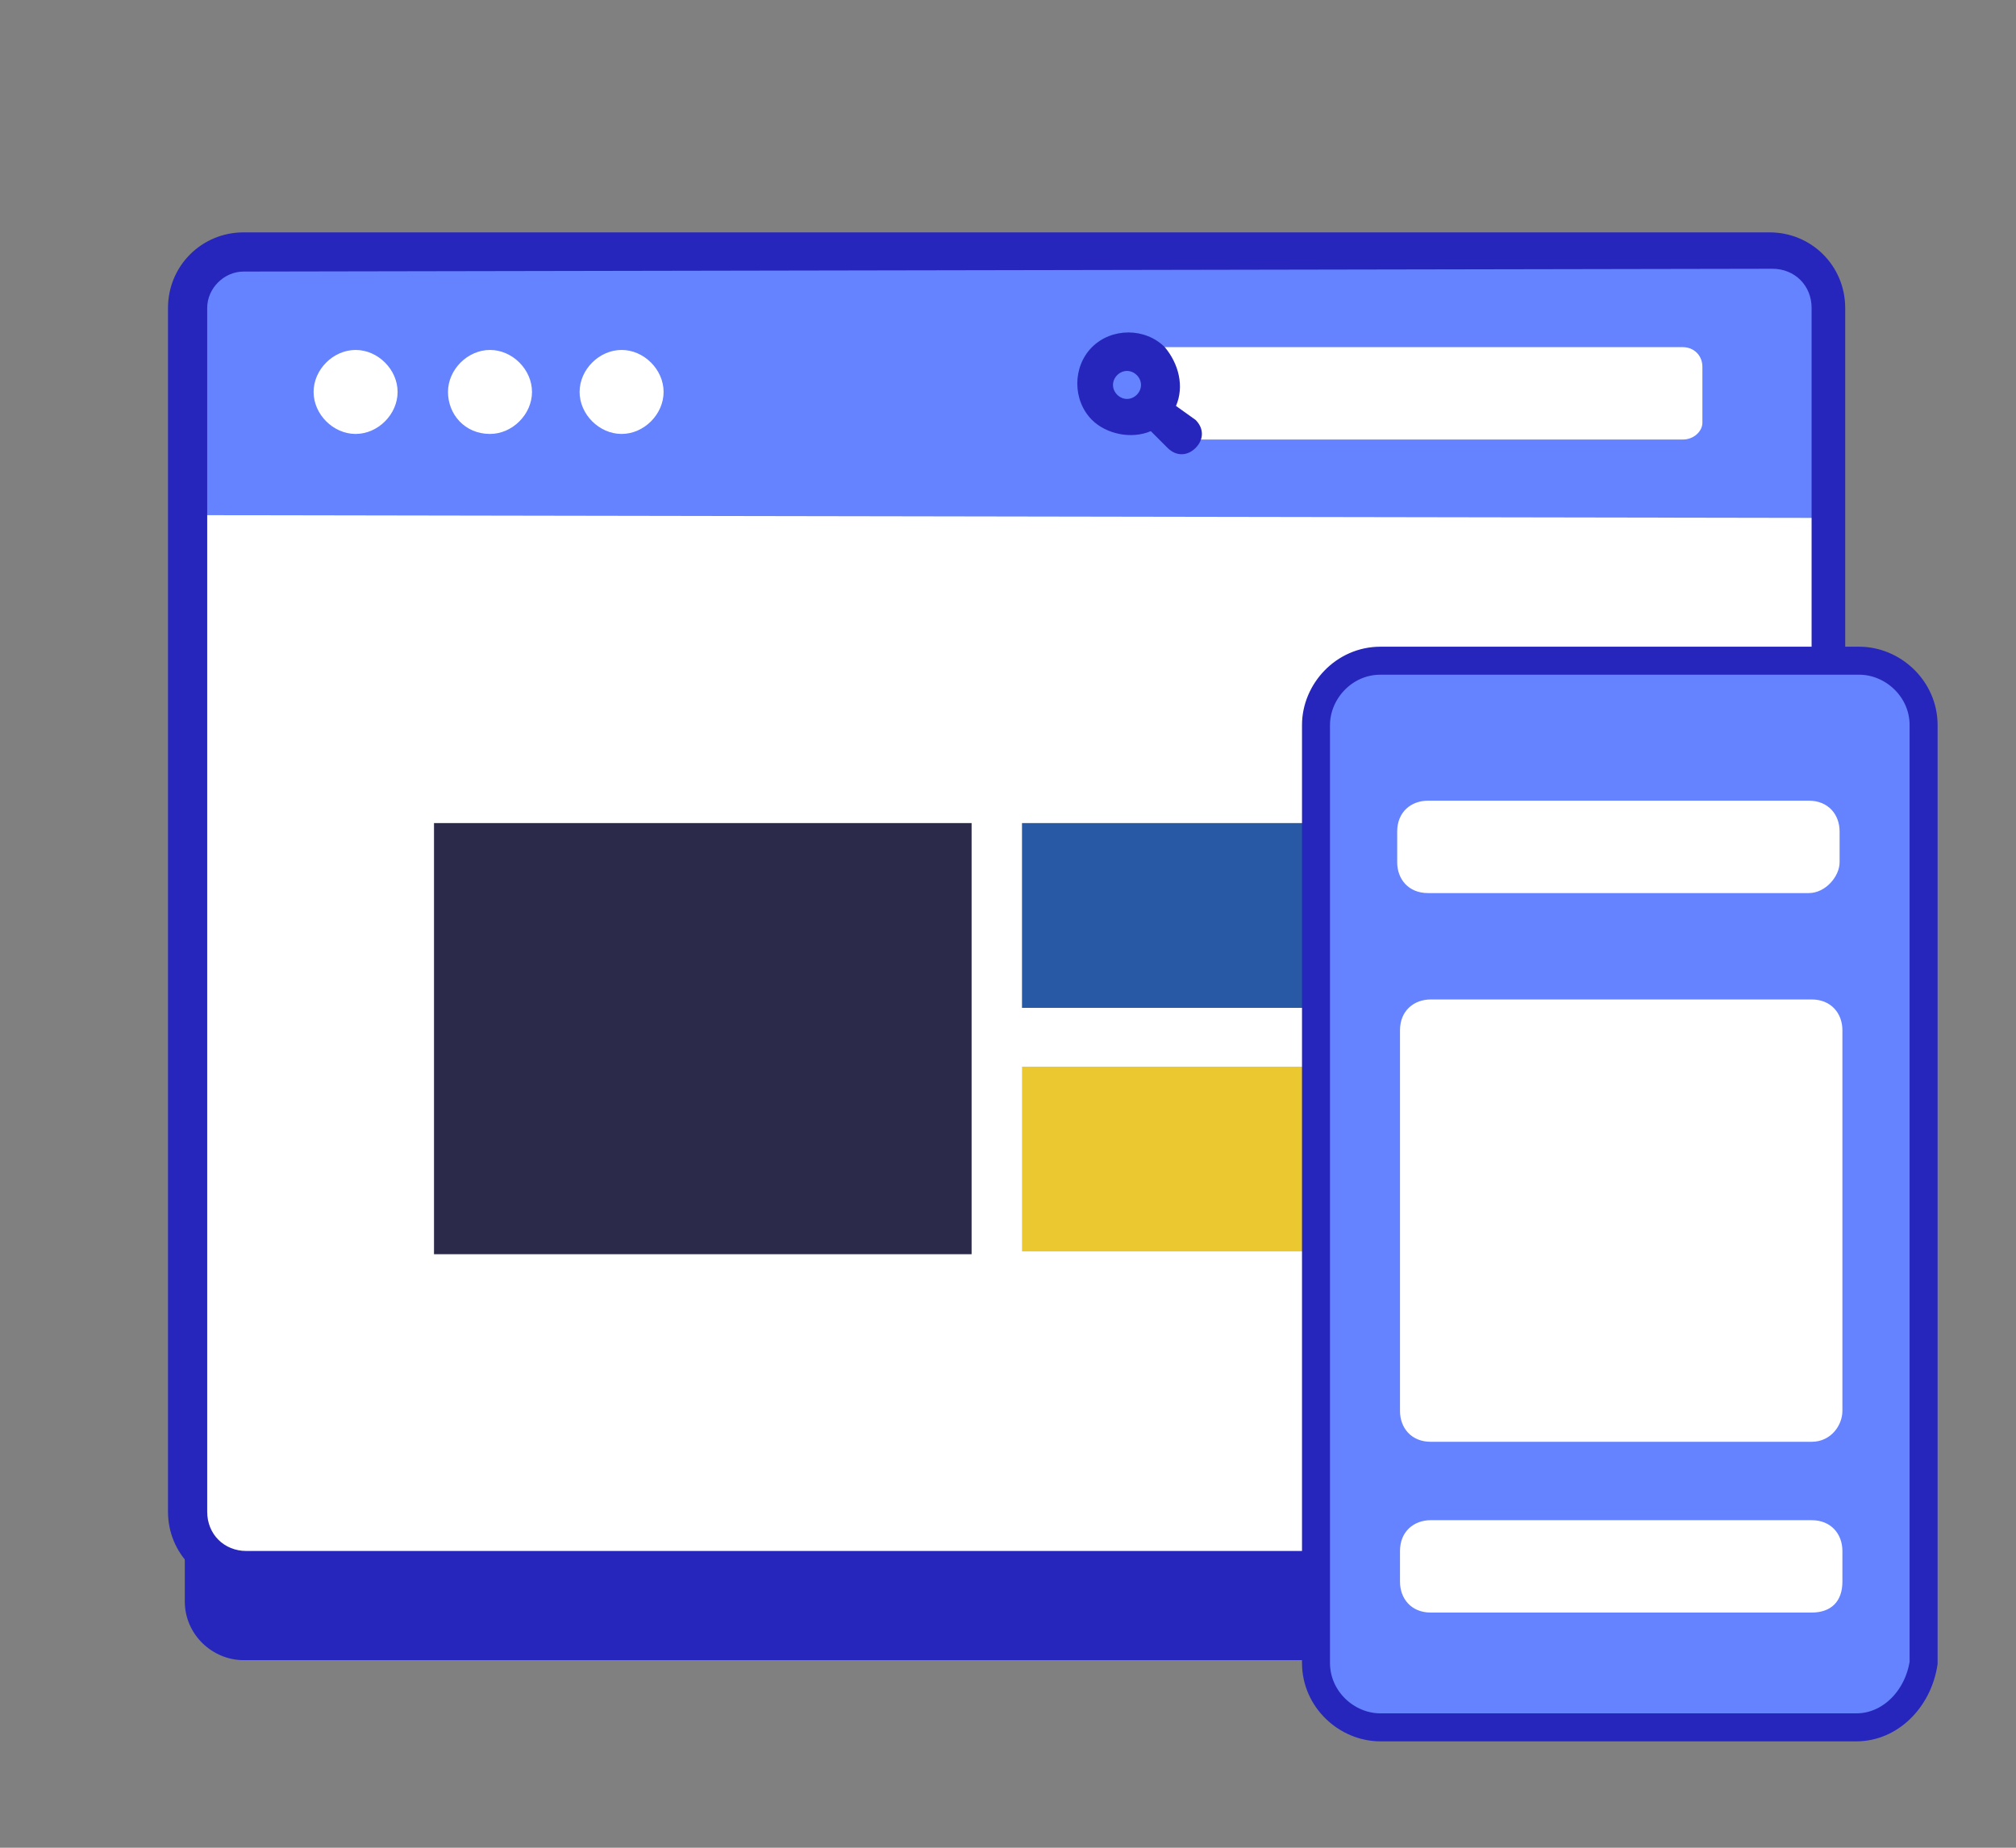 <?xml version="1.0" encoding="utf-8"?>
<!-- Generator: Adobe Illustrator 25.2.1, SVG Export Plug-In . SVG Version: 6.00 Build 0)  -->
<svg version="1.1" id="Layer_1" xmlns="http://www.w3.org/2000/svg" xmlns:xlink="http://www.w3.org/1999/xlink" x="0px" y="0px"
	 viewBox="0 0 72 66" style="enable-background:new 0 0 72 66;" xml:space="preserve">
<rect x="0" y="0" width="72" height="66" fill="#808080" stroke="none"/>
<style type="text/css">
	.st0{fill:#2626BC;}
	.st1{fill:#FFFFFF;}
	.st2{fill:#6583FE;}
	.st3{fill:#2B2A4B;}
	.st4{fill:#2759A5;}
	.st5{fill:#ECC830;}
	.st6{fill:#6583FE;stroke:#2626BC;stroke-miterlimit:10;}
</style>
<path class="st0" d="M63.3,59.3H8.7c-1.1,0-2.1-0.9-2.1-2.1v-43c0-1.1,0.9-2.1,2.1-2.1h54.5c1.1,0,2.1,0.9,2.1,2.1v43
	C65.3,58.4,64.4,59.3,63.3,59.3z"/>
<path class="st1" d="M65.3,11.1v43c0,1.1-0.9,2.1-2.1,2.1H8.7c-1.1,0-2.1-0.9-2.1-2.1v-43C6.7,9.9,7.6,9,8.7,9h54.5
	C64.4,9,65.3,9.9,65.3,11.1z"/>
<path class="st2" d="M65.3,18.5V11c0-1.1-0.9-2.1-2.1-2.1H8.7c-1.1,0.1-2,1-2,2.1v7.4L65.3,18.5L65.3,18.5z"/>
<path class="st0" d="M63.3,56.7H8.7C7.2,56.7,6,55.5,6,54V11c0-1.5,1.2-2.7,2.7-2.7h54.5c1.5,0,2.7,1.2,2.7,2.7v43
	C66,55.5,64.8,56.7,63.3,56.7z M8.7,9.7C8,9.7,7.4,10.3,7.4,11v43c0,0.8,0.6,1.4,1.4,1.4h54.5c0.8,0,1.4-0.6,1.4-1.4V11
	c0-0.8-0.6-1.4-1.4-1.4L8.7,9.7L8.7,9.7z"/>
<path class="st1" d="M12.7,15.5c0.8,0,1.5-0.7,1.5-1.5s-0.7-1.5-1.5-1.5s-1.5,0.7-1.5,1.5S11.9,15.5,12.7,15.5z"/>
<path class="st1" d="M17.5,15.5c0.8,0,1.5-0.7,1.5-1.5s-0.7-1.5-1.5-1.5S16,13.2,16,14S16.6,15.5,17.5,15.5z"/>
<path class="st1" d="M22.2,15.5c0.8,0,1.5-0.7,1.5-1.5s-0.7-1.5-1.5-1.5s-1.5,0.7-1.5,1.5S21.4,15.5,22.2,15.5z"/>
<path class="st1" d="M60.1,15.7H41.5v-3.3h18.6c0.4,0,0.7,0.3,0.7,0.7v2C60.8,15.4,60.5,15.7,60.1,15.7z"/>
<path class="st0" d="M41.6,12.4c-0.7-0.7-1.9-0.7-2.6,0c-0.7,0.7-0.7,1.9,0,2.6c0.5,0.5,1.4,0.7,2.1,0.4l0.6,0.6
	c0.3,0.3,0.7,0.3,1,0c0.3-0.3,0.3-0.7,0-1L42,14.5C42.3,13.8,42.1,13,41.6,12.4z M39.9,13.4c0.2-0.2,0.5-0.2,0.7,0s0.2,0.5,0,0.7
	s-0.5,0.2-0.7,0S39.7,13.6,39.9,13.4z"/>
<g>
	<path class="st3" d="M15.5,29.4h19.2v15.4H15.5V29.4z"/>
	<path class="st4" d="M36.5,29.4h18.1V36H36.5V29.4z"/>
	<path class="st5" d="M36.5,38.1h18.1v6.6H36.5V38.1z"/>
</g>
<g>
	<path class="st6" d="M66.3,61.7H49.3c-1.2,0-2.3-1-2.3-2.3V25.9c0-1.2,1-2.3,2.3-2.3h17.1c1.2,0,2.3,1,2.3,2.3v33.5
		C68.5,60.7,67.5,61.7,66.3,61.7z"/>
	<path class="st1" d="M64.6,31.9H51c-0.7,0-1.1-0.5-1.1-1.1v-1.1c0-0.7,0.5-1.1,1.1-1.1h13.6c0.7,0,1.1,0.5,1.1,1.1v1.1
		C65.7,31.3,65.2,31.9,64.6,31.9z"/>
	<path class="st1" d="M64.7,51.5H51.1c-0.7,0-1.1-0.5-1.1-1.1V36.8c0-0.7,0.5-1.1,1.1-1.1h13.6c0.7,0,1.1,0.5,1.1,1.1v13.6
		C65.8,50.9,65.4,51.5,64.7,51.5z"/>
	<path class="st1" d="M64.7,57.6H51.1c-0.7,0-1.1-0.5-1.1-1.1v-1.1c0-0.7,0.5-1.1,1.1-1.1h13.6c0.7,0,1.1,0.5,1.1,1.1v1.1
		C65.8,57.2,65.4,57.6,64.7,57.6z"/>
</g>
</svg>

